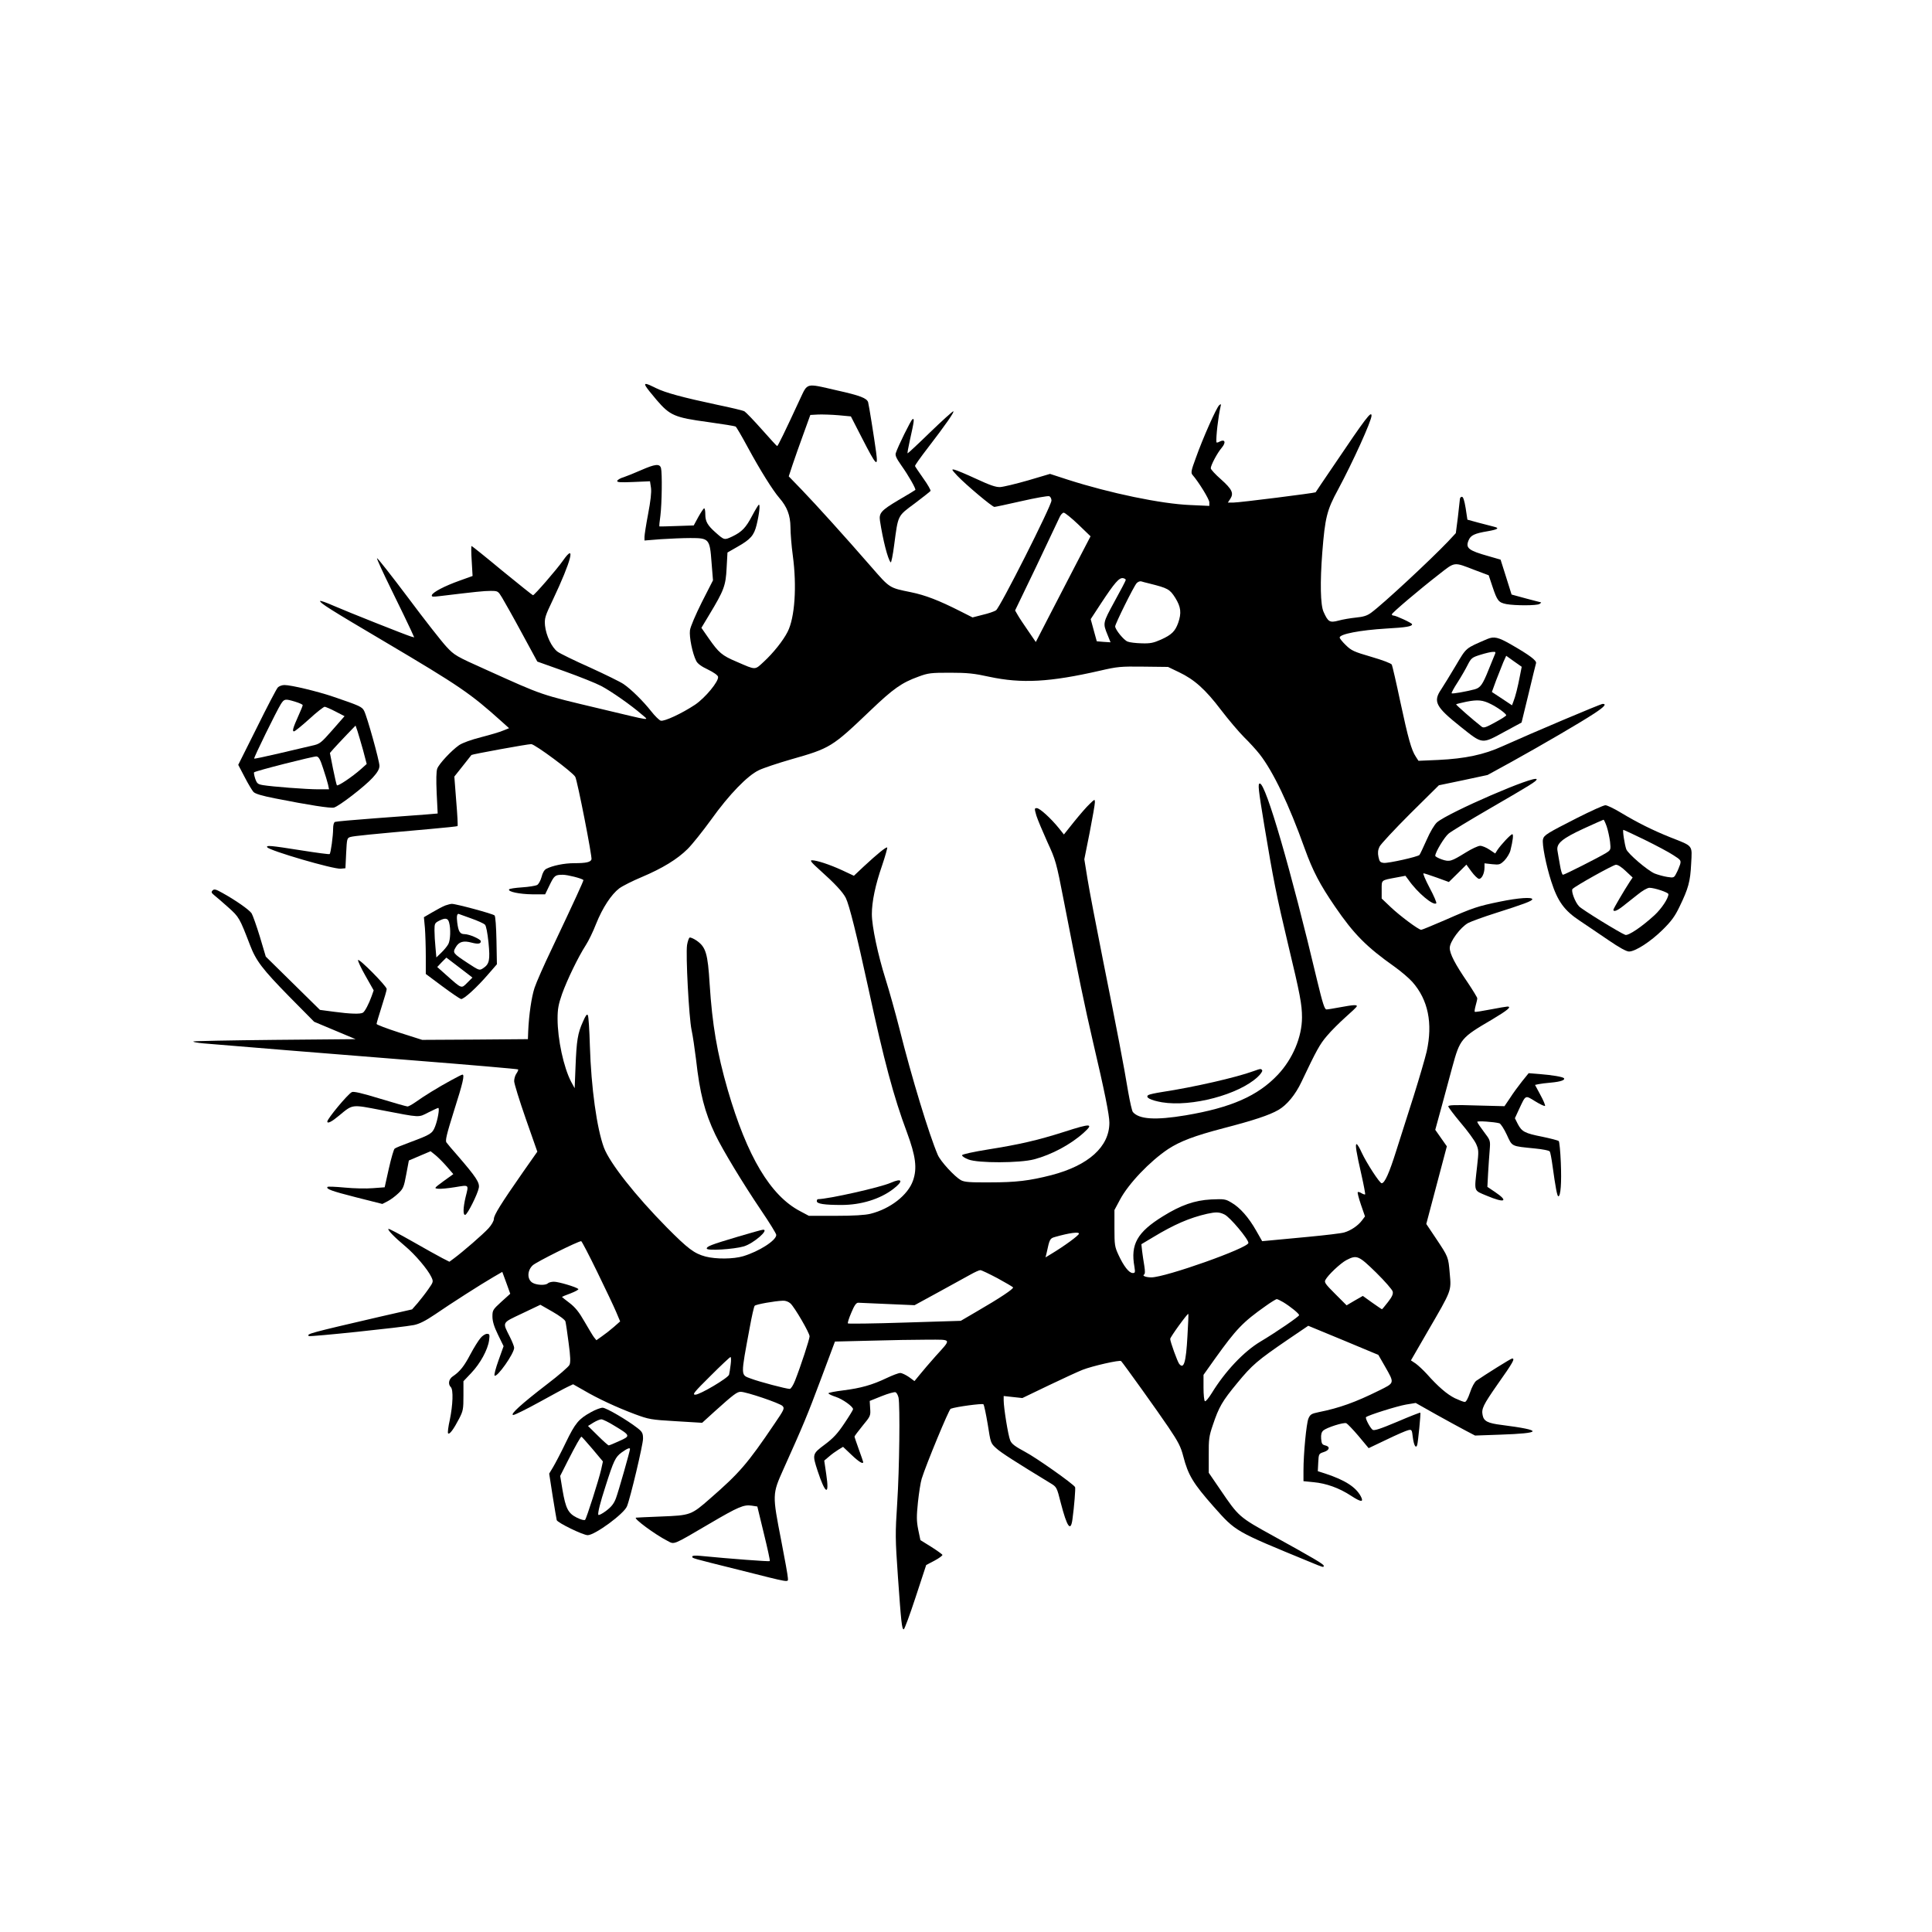 <?xml version="1.0" encoding="UTF-8" standalone="yes"?>
<svg version="1.0" xmlns="http://www.w3.org/2000/svg" width="1000pt" height="1000pt" viewBox="0 0 1334 1334" preserveAspectRatio="xMidYMid meet">
  <g transform="translate(0,1334) scale(0.1,-0.1)" fill="#000000" stroke="none">
    <path d="M4459 10673 c5 -10 39 -53 75 -95 92 -107 124 -121 354 -152 101 -14
187 -28 191 -31 5 -2 44 -69 86 -147 84 -155 171 -294 216 -346 54 -62 76
-120 77 -202 0 -41 7 -129 16 -195 29 -214 14 -431 -36 -528 -31 -61 -99 -146
-164 -206 -64 -59 -52 -59 -188 0 -102 43 -123 62 -193 162 l-50 72 54 90
c102 169 114 201 120 322 l6 108 68 39 c92 52 115 79 133 151 19 78 26 146 15
140 -4 -3 -25 -37 -45 -75 -44 -84 -71 -112 -137 -144 -56 -26 -55 -27 -118
29 -53 47 -69 75 -69 122 0 24 -3 43 -8 43 -4 0 -22 -27 -40 -59 l-32 -59
-118 -4 c-64 -2 -118 -4 -119 -3 -2 1 1 35 7 76 10 83 13 292 4 327 -9 32 -41
28 -137 -14 -45 -20 -100 -42 -121 -49 -22 -6 -42 -18 -44 -25 -4 -10 19 -12
111 -8 l115 5 7 -46 c4 -31 -3 -90 -20 -180 -14 -73 -25 -145 -25 -158 l0 -25
113 9 c61 4 154 8 204 8 129 0 134 -5 146 -168 l10 -124 -77 -151 c-43 -86
-79 -170 -82 -194 -6 -46 17 -160 43 -211 9 -19 36 -39 81 -60 39 -19 68 -39
70 -50 6 -31 -88 -145 -159 -193 -92 -61 -213 -117 -237 -110 -11 4 -40 32
-65 64 -56 71 -139 153 -192 189 -22 15 -126 66 -231 114 -106 47 -206 96
-224 109 -40 29 -80 112 -87 182 -4 49 0 63 55 178 126 266 161 400 69 269
-41 -59 -197 -239 -207 -239 -3 0 -99 77 -213 170 -113 94 -208 170 -211 170
-3 0 -3 -46 1 -103 l6 -104 -89 -32 c-104 -37 -186 -80 -192 -100 -4 -12 6
-13 54 -7 249 30 305 36 351 36 51 0 52 -1 80 -47 16 -27 78 -136 136 -244
l107 -197 188 -67 c103 -37 216 -82 252 -101 69 -36 209 -134 281 -197 53 -45
80 -48 -281 38 -425 101 -393 90 -792 270 -210 94 -220 100 -275 159 -32 34
-152 187 -266 340 -115 153 -211 275 -214 272 -3 -3 43 -103 102 -223 59 -120
118 -242 131 -271 l24 -53 -22 6 c-37 11 -435 169 -536 213 -50 22 -92 37 -92
32 0 -14 64 -55 445 -280 522 -309 592 -357 810 -553 l50 -45 -40 -16 c-22
-10 -91 -30 -153 -46 -70 -18 -128 -39 -152 -55 -53 -37 -138 -128 -151 -162
-7 -19 -8 -76 -4 -169 l7 -141 -83 -7 c-46 -3 -203 -15 -349 -26 -146 -11
-271 -22 -277 -25 -8 -3 -13 -22 -13 -47 0 -50 -16 -168 -24 -175 -3 -3 -92 9
-199 26 -209 33 -241 36 -232 21 14 -23 458 -153 508 -148 l32 3 5 104 c5 101
6 105 30 112 24 7 144 19 550 55 102 9 187 18 189 20 3 2 -1 80 -9 173 l-13
169 58 73 c32 41 59 75 60 76 3 5 391 76 413 75 25 0 288 -195 304 -226 15
-28 118 -554 112 -570 -7 -19 -37 -26 -119 -26 -70 0 -151 -17 -193 -39 -14
-7 -26 -28 -33 -57 -7 -25 -20 -49 -31 -55 -10 -5 -57 -13 -104 -16 -46 -3
-87 -9 -89 -14 -10 -16 73 -33 160 -34 l89 0 29 60 c34 70 39 75 93 75 32 0
128 -24 142 -36 4 -2 -60 -141 -220 -479 -53 -110 -105 -229 -117 -265 -21
-63 -39 -186 -44 -300 l-2 -55 -365 -3 -365 -2 -157 50 c-87 28 -158 55 -158
60 0 6 16 59 35 119 19 59 35 114 35 122 0 20 -193 215 -198 200 -2 -6 21 -56
52 -110 l56 -99 -14 -40 c-19 -53 -46 -105 -60 -114 -16 -11 -88 -9 -199 6
l-98 13 -187 184 -187 184 -41 138 c-23 75 -49 148 -57 161 -17 25 -113 92
-204 142 -43 24 -54 27 -65 16 -11 -11 -9 -17 12 -34 14 -11 57 -48 96 -83 75
-67 78 -73 150 -260 42 -110 86 -167 270 -355 l173 -175 143 -60 143 -60 -557
-5 c-306 -3 -559 -8 -563 -11 -3 -4 27 -9 67 -13 288 -24 799 -66 1431 -116
406 -32 741 -61 744 -64 3 -2 -2 -15 -11 -28 -9 -12 -16 -36 -16 -53 0 -16 36
-133 80 -259 l80 -228 -99 -141 c-152 -218 -201 -297 -201 -323 0 -14 -16 -42
-37 -65 -37 -41 -178 -163 -239 -208 l-31 -23 -49 25 c-27 14 -121 66 -208
116 -88 50 -162 89 -164 86 -8 -7 42 -58 116 -120 67 -56 155 -159 180 -212
15 -32 15 -34 -21 -85 -20 -29 -54 -72 -74 -96 l-38 -43 -215 -49 c-500 -116
-513 -120 -498 -135 6 -7 647 60 726 76 38 8 80 29 145 73 109 75 317 208 403
258 l62 36 28 -76 27 -75 -62 -56 c-58 -53 -61 -58 -61 -101 0 -32 11 -70 38
-125 l39 -80 -35 -98 c-19 -53 -32 -101 -27 -105 16 -16 135 152 135 192 0 9
-13 42 -29 74 -53 106 -59 95 84 163 l126 60 84 -48 c49 -28 86 -56 89 -67 3
-11 13 -77 22 -148 13 -95 14 -135 6 -152 -6 -13 -75 -73 -154 -133 -177 -136
-261 -212 -234 -213 10 0 91 40 180 89 89 49 177 97 197 106 l36 17 74 -42
c95 -56 228 -118 354 -165 95 -35 109 -38 281 -48 l182 -11 88 80 c129 116
153 134 178 134 39 0 272 -79 289 -98 15 -16 12 -24 -55 -122 -187 -277 -243
-341 -445 -517 -131 -115 -136 -116 -338 -124 -93 -4 -172 -7 -174 -8 -19 -5
131 -116 217 -160 50 -26 31 -34 292 119 199 117 236 132 290 124 l39 -6 45
-186 c25 -102 44 -188 41 -191 -5 -4 -273 16 -477 36 -37 4 -58 2 -58 -4 0
-13 -17 -8 320 -92 369 -93 340 -88 340 -57 0 14 -21 131 -46 259 -62 318 -62
320 15 492 139 309 164 369 258 620 l98 262 245 6 c135 4 312 7 393 7 173 0
168 9 56 -115 -39 -44 -88 -101 -108 -126 l-37 -45 -38 28 c-22 15 -49 28 -60
28 -12 0 -54 -16 -94 -35 -100 -48 -180 -70 -299 -85 -57 -7 -103 -16 -103
-20 0 -5 23 -16 51 -25 48 -16 119 -67 119 -85 0 -5 -27 -49 -60 -98 -46 -69
-76 -102 -135 -146 -87 -65 -87 -67 -50 -181 54 -165 83 -177 60 -25 l-14 95
32 27 c18 16 47 37 65 48 l33 20 58 -55 c50 -48 81 -67 81 -50 0 2 -13 41 -30
87 -16 45 -30 85 -30 89 0 3 25 37 56 75 54 65 56 69 52 120 l-3 51 82 33 c45
18 88 30 96 27 8 -3 17 -20 21 -37 11 -59 6 -494 -9 -725 -14 -217 -14 -245 5
-515 22 -311 27 -360 40 -360 5 0 42 100 82 222 l73 222 57 30 c32 17 56 35
55 40 -2 5 -37 30 -78 56 l-74 46 -15 72 c-12 60 -12 92 -2 190 7 64 18 137
26 162 30 97 188 479 200 483 36 14 219 38 226 31 5 -5 18 -68 30 -139 20
-128 20 -130 59 -165 32 -30 136 -96 374 -241 43 -26 44 -28 71 -135 44 -170
69 -204 81 -113 12 86 22 214 18 221 -12 22 -268 203 -346 244 -69 37 -93 55
-102 79 -14 32 -45 225 -45 276 l0 30 64 -7 65 -7 183 88 c100 48 205 96 233
107 66 26 258 70 266 60 17 -18 255 -350 327 -457 68 -101 85 -134 102 -200
34 -131 68 -187 210 -348 155 -174 143 -167 663 -381 96 -40 97 -40 97 -27 0
11 -74 54 -347 205 -238 131 -240 133 -367 320 l-80 117 0 122 c-1 109 2 131
28 207 42 125 64 164 169 291 103 125 138 155 350 300 l140 95 242 -100 242
-101 46 -80 c67 -118 68 -112 -43 -167 -161 -80 -273 -120 -413 -148 -52 -11
-60 -15 -73 -45 -14 -35 -34 -241 -34 -360 l0 -72 70 -7 c87 -8 177 -40 259
-94 69 -45 89 -46 67 -4 -34 64 -108 112 -244 157 l-53 17 3 60 c3 59 4 61 38
72 41 13 46 38 10 46 -21 5 -25 12 -28 46 -2 29 2 45 15 57 23 20 140 58 159
50 7 -3 45 -42 84 -88 l70 -84 124 59 c68 33 135 62 149 65 24 6 26 4 32 -49
7 -55 21 -80 30 -54 6 17 26 220 22 224 -2 2 -74 -26 -160 -63 -121 -51 -160
-63 -170 -55 -19 16 -52 80 -45 87 13 13 213 76 276 87 l67 11 140 -79 c77
-43 169 -93 205 -112 l65 -34 170 6 c298 10 302 30 15 67 -98 12 -125 26 -133
68 -9 44 4 70 102 211 109 154 123 180 102 180 -9 0 -187 -112 -248 -154 -12
-9 -31 -44 -43 -81 -14 -41 -27 -65 -36 -65 -9 0 -39 12 -69 26 -54 27 -115
79 -194 168 -24 26 -58 58 -76 71 l-33 22 115 199 c168 289 164 278 153 401
-10 116 -9 113 -97 245 l-65 97 71 268 71 268 -40 57 -40 57 46 168 c25 92 57
211 71 263 54 197 59 204 276 331 107 64 137 89 105 89 -7 0 -60 -9 -117 -20
-57 -11 -106 -19 -108 -16 -3 2 0 21 6 43 6 21 11 43 11 50 0 6 -30 55 -66
109 -87 127 -124 198 -124 239 0 43 73 142 127 172 21 11 106 42 188 68 192
61 255 84 255 96 0 16 -95 10 -221 -16 -157 -32 -189 -43 -380 -127 -86 -37
-160 -68 -166 -68 -18 0 -148 97 -211 157 l-62 59 0 61 c0 69 -6 64 100 84
l64 12 21 -28 c62 -89 172 -181 192 -162 4 4 -17 53 -46 107 -29 55 -48 100
-42 100 6 0 48 -14 93 -30 l82 -30 61 60 60 60 35 -48 c19 -26 42 -48 51 -50
19 -3 39 37 39 78 l0 29 53 -6 c50 -5 55 -3 85 26 17 18 36 49 41 69 17 68 22
112 13 112 -11 0 -79 -73 -103 -109 l-15 -24 -39 26 c-22 15 -51 27 -65 27
-14 0 -59 -21 -99 -46 -102 -63 -112 -66 -166 -48 -25 9 -45 20 -45 25 0 25
64 131 93 154 18 15 145 92 283 172 281 163 324 189 324 202 0 35 -611 -230
-688 -297 -18 -16 -47 -65 -72 -122 -23 -52 -45 -98 -49 -103 -12 -13 -214
-58 -246 -55 -25 3 -30 8 -37 41 -6 28 -4 48 7 71 8 17 104 120 212 228 l198
196 168 35 168 36 166 91 c211 117 477 272 571 334 70 46 87 66 58 66 -14 0
-484 -199 -693 -293 -127 -58 -257 -85 -441 -94 l-138 -6 -18 28 c-31 46 -53
127 -107 378 -28 133 -55 249 -59 258 -5 9 -63 31 -142 54 -120 35 -137 43
-175 80 -24 23 -43 47 -43 53 0 24 140 51 320 62 142 8 180 15 180 30 0 8
-111 60 -129 60 -6 0 -11 4 -11 8 0 10 190 171 324 275 115 90 101 88 249 31
l96 -36 26 -78 c33 -99 42 -110 96 -121 60 -11 211 -11 229 1 8 5 13 10 10 11
-3 0 -49 13 -104 27 l-99 27 -38 121 -38 120 -83 24 c-139 39 -160 56 -138
109 14 35 41 48 131 63 74 13 85 22 42 32 -16 4 -62 16 -104 27 l-77 21 -12
79 c-9 54 -17 79 -26 79 -8 0 -14 -8 -14 -17 -1 -10 -7 -67 -14 -126 l-14
-108 -53 -57 c-122 -128 -450 -433 -531 -492 -28 -21 -54 -29 -106 -34 -38 -4
-92 -13 -120 -21 -61 -16 -72 -9 -103 60 -22 47 -25 204 -9 411 19 241 32 293
109 434 101 188 231 474 231 510 0 36 -40 -16 -255 -335 -71 -104 -130 -192
-131 -194 -5 -5 -525 -71 -568 -71 l-38 0 17 26 c25 39 12 66 -65 135 -39 34
-70 68 -70 76 0 21 45 106 76 142 31 37 22 61 -15 42 -12 -7 -21 -8 -22 -4 -4
34 13 180 28 243 5 22 4 23 -9 12 -18 -15 -112 -225 -162 -366 -32 -86 -34
-101 -22 -115 42 -48 116 -168 116 -189 l0 -25 -132 6 c-200 8 -555 82 -845
175 l-123 40 -152 -45 c-84 -24 -171 -45 -193 -46 -30 -1 -70 13 -165 57 -69
32 -136 60 -150 63 -22 5 -20 1 20 -42 60 -63 241 -215 256 -215 6 0 90 18
187 40 96 22 182 37 191 34 9 -3 16 -17 16 -30 0 -36 -356 -741 -383 -758 -12
-8 -53 -22 -92 -31 l-70 -18 -85 43 c-148 75 -242 111 -340 131 -152 31 -145
27 -275 176 -181 208 -379 427 -479 531 l-90 93 27 82 c15 45 49 141 75 212
l47 130 55 3 c30 1 93 -1 140 -5 l85 -8 76 -148 c101 -197 113 -208 98 -97
-13 96 -49 322 -55 343 -9 28 -55 46 -217 82 -217 50 -199 54 -254 -62 -103
-223 -152 -323 -157 -323 -3 0 -50 52 -106 115 -56 63 -110 119 -120 125 -10
6 -95 26 -187 45 -239 51 -359 83 -425 116 -67 34 -83 36 -69 12z m2986 -954
l85 -82 -102 -196 c-56 -108 -141 -272 -189 -365 l-87 -169 -52 76 c-29 42
-62 91 -72 109 l-19 33 145 301 c79 166 151 318 160 338 8 20 22 36 31 36 8 0
54 -37 100 -81z m328 -384 c-1 -6 -36 -73 -78 -149 -81 -149 -81 -148 -47
-231 l20 -50 -48 3 -47 4 -21 76 -21 77 72 110 c93 141 124 177 151 173 12 -2
20 -8 19 -13z m167 -25 c123 -31 137 -38 175 -98 39 -63 44 -104 20 -173 -21
-58 -45 -82 -118 -115 -52 -23 -74 -28 -134 -26 -40 1 -83 6 -97 12 -26 9 -86
83 -86 105 0 17 128 276 148 298 8 9 22 15 31 13 9 -3 36 -10 61 -16z m200
-611 c107 -51 183 -119 290 -260 52 -68 124 -153 160 -189 37 -36 85 -89 107
-117 94 -120 203 -348 312 -653 56 -155 105 -248 209 -400 130 -190 217 -278
411 -415 46 -33 101 -80 123 -105 109 -123 142 -285 99 -480 -11 -47 -51 -184
-89 -305 -39 -121 -93 -292 -121 -380 -49 -156 -80 -225 -101 -225 -14 0 -104
139 -138 212 -14 32 -30 58 -35 58 -11 0 -3 -52 34 -214 16 -71 27 -131 25
-133 -2 -2 -13 1 -25 8 -11 7 -23 11 -26 7 -3 -3 7 -42 22 -86 l28 -81 -21
-28 c-27 -36 -77 -70 -123 -83 -20 -6 -130 -19 -246 -30 -115 -11 -235 -22
-265 -25 l-55 -5 -41 72 c-52 92 -113 161 -171 194 -41 25 -50 26 -141 22
-113 -6 -208 -39 -332 -116 -178 -110 -225 -194 -197 -349 6 -39 5 -43 -12
-43 -25 0 -62 47 -98 125 -26 56 -28 69 -28 185 l0 125 38 71 c59 111 206 265
333 350 83 54 180 91 382 144 208 54 317 90 379 126 59 34 118 106 159 193
104 219 127 261 176 318 29 35 87 92 128 129 41 36 77 70 78 75 5 13 -24 11
-115 -6 -43 -8 -85 -15 -94 -15 -13 0 -26 41 -64 198 -181 764 -355 1362 -396
1362 -15 0 -11 -36 31 -291 61 -367 84 -485 165 -824 82 -341 95 -411 95 -500
0 -135 -64 -287 -167 -396 -138 -146 -322 -227 -636 -280 -209 -35 -322 -28
-365 23 -6 8 -20 70 -32 138 -29 177 -78 431 -175 915 -46 231 -94 481 -106
556 l-22 136 37 185 c20 102 36 195 36 208 0 23 -1 23 -36 -11 -20 -18 -68
-74 -107 -122 l-71 -89 -35 44 c-55 68 -132 138 -152 138 -17 0 -17 -3 -3 -52
9 -28 43 -109 75 -180 58 -126 62 -137 115 -411 100 -516 145 -730 200 -967
81 -345 114 -509 114 -562 0 -166 -144 -295 -400 -362 -153 -39 -244 -50 -425
-50 -140 -1 -175 2 -200 15 -44 25 -141 130 -160 175 -59 137 -181 537 -264
869 -28 110 -71 264 -96 343 -53 168 -95 366 -95 450 0 86 24 202 71 337 22
65 37 120 35 123 -7 6 -67 -43 -161 -130 l-69 -65 -81 38 c-87 40 -176 69
-209 69 -16 0 -2 -17 54 -67 104 -93 159 -152 180 -193 24 -48 76 -257 155
-620 109 -505 176 -755 267 -998 61 -165 72 -249 42 -334 -35 -100 -157 -195
-294 -229 -37 -9 -115 -14 -240 -14 l-185 0 -60 32 c-205 107 -366 377 -500
837 -74 257 -107 451 -125 731 -13 212 -26 256 -91 301 -21 14 -42 23 -48 20
-5 -4 -13 -27 -17 -51 -10 -67 13 -501 31 -586 9 -41 22 -132 31 -204 26 -234
60 -366 133 -519 52 -108 190 -336 317 -524 57 -84 104 -160 104 -169 0 -38
-119 -114 -229 -147 -67 -20 -188 -21 -260 -2 -78 21 -121 54 -266 200 -218
221 -394 444 -435 552 -49 133 -88 412 -97 704 -3 107 -9 202 -14 210 -6 11
-15 -1 -34 -45 -36 -79 -44 -130 -51 -310 l-6 -149 -24 44 c-52 99 -94 294
-94 436 0 67 6 99 31 171 35 97 110 253 164 337 19 29 51 95 71 147 45 112
105 203 160 245 23 17 93 52 155 78 142 60 246 123 318 195 31 31 103 121 161
201 125 175 252 305 330 342 31 15 130 48 220 74 274 78 284 84 551 339 157
150 215 191 331 233 67 25 86 27 218 27 120 0 167 -5 271 -28 224 -48 419 -37
764 42 121 28 142 30 300 28 l170 -2 75 -36z m315 -3745 c37 -17 165 -170 165
-196 0 -35 -573 -238 -670 -238 -37 0 -65 11 -51 19 8 5 8 24 2 62 -5 30 -12
75 -15 101 l-5 47 82 49 c144 87 250 133 372 161 60 13 84 13 120 -5z m-1005
-132 c0 -12 -103 -87 -193 -141 l-38 -23 7 28 c22 102 23 103 62 114 95 27
162 36 162 22z m-3326 -265 c57 -117 116 -241 131 -277 l27 -64 -43 -38 c-24
-21 -61 -50 -83 -65 l-38 -27 -17 21 c-9 12 -38 61 -66 109 -37 65 -63 97
-102 127 -29 22 -53 41 -53 42 0 1 27 13 61 25 33 13 57 26 52 30 -15 14 -137
50 -168 50 -17 0 -36 -5 -42 -11 -16 -16 -80 -13 -108 5 -36 24 -35 83 3 119
24 23 313 167 335 167 4 0 54 -96 111 -213z m5378 -4 c60 -59 111 -118 114
-130 5 -17 -4 -37 -32 -73 -21 -27 -40 -50 -42 -50 -2 0 -32 21 -68 46 l-64
46 -56 -32 -56 -33 -78 78 c-69 69 -78 81 -68 98 18 34 103 114 144 136 73 38
85 32 206 -86z m-2616 -38 c57 -31 106 -60 109 -64 5 -10 -91 -74 -255 -169
l-106 -62 -387 -12 c-212 -7 -389 -9 -392 -6 -4 3 7 37 23 74 21 51 34 69 48
69 10 0 102 -4 204 -9 l185 -8 165 90 c91 50 190 104 220 121 30 17 61 31 69
31 8 0 60 -25 117 -55z m1974 -166 c51 -31 110 -79 110 -90 0 -9 -157 -117
-268 -183 -115 -69 -243 -205 -335 -355 -21 -34 -42 -59 -47 -56 -6 3 -10 46
-10 94 l0 88 81 114 c145 202 190 250 349 362 36 26 70 46 75 47 6 0 26 -10
45 -21z m-3402 -9 c30 -28 132 -204 132 -227 0 -19 -60 -203 -100 -305 -13
-33 -29 -58 -37 -58 -24 0 -210 49 -268 71 -72 27 -72 10 -8 354 14 77 29 144
34 149 9 10 138 33 195 35 18 1 39 -7 52 -19z m2741 -226 c-10 -182 -25 -231
-57 -191 -12 15 -62 153 -62 172 0 13 120 178 125 173 2 -2 -1 -71 -6 -154z
m-3154 -196 c-3 -29 -9 -61 -11 -70 -7 -23 -201 -138 -233 -138 -23 0 -9 17
105 130 72 72 134 130 138 130 4 0 5 -24 1 -52z"/>
    <path d="M8655 5944 c-120 -44 -414 -111 -631 -144 -45 -7 -87 -16 -95 -21
-24 -16 15 -36 94 -50 204 -34 532 53 662 176 20 19 34 39 30 45 -8 12 -10 12
-60 -6z"/>
    <path d="M7345 5524 c-182 -58 -310 -87 -524 -121 -100 -16 -176 -33 -178 -39
-2 -7 18 -20 44 -30 66 -26 355 -25 453 1 121 32 252 102 342 183 73 66 52 67
-137 6z"/>
    <path d="M6150 5173 c-72 -32 -430 -112 -502 -113 -5 0 -8 -6 -8 -14 0 -18 52
-26 170 -26 135 0 265 40 356 109 74 56 66 80 -16 44z"/>
    <path d="M5095 4801 c-188 -56 -215 -67 -215 -82 0 -17 188 -5 256 15 69 21
179 118 132 115 -7 0 -85 -22 -173 -48z"/>
    <path d="M6422 10355 c-82 -80 -152 -145 -155 -145 -3 0 4 39 15 88 31 139 33
156 18 147 -11 -7 -100 -187 -115 -234 -5 -16 5 -37 38 -84 52 -73 103 -164
97 -170 -3 -3 -56 -35 -118 -71 -117 -70 -134 -88 -126 -142 20 -131 54 -266
74 -287 4 -4 15 50 24 120 28 210 22 198 142 287 57 43 106 82 109 86 3 5 -19
44 -50 87 -30 43 -56 81 -57 85 -2 4 38 60 88 125 123 160 188 253 176 253 -5
0 -77 -65 -160 -145z"/>
    <path d="M10270 8928 c-155 -67 -142 -56 -219 -185 -38 -65 -84 -138 -100
-163 -57 -84 -39 -120 133 -257 156 -124 144 -123 309 -33 l113 61 48 197 c26
108 49 204 52 213 5 18 -44 55 -171 128 -90 52 -119 58 -165 39z m44 -125 c-8
-21 -24 -60 -35 -86 -42 -105 -57 -126 -98 -137 -62 -16 -152 -32 -158 -27 -2
3 16 37 41 75 25 39 56 93 70 121 24 47 30 52 88 70 35 11 73 20 86 20 22 1
22 1 6 -36z m180 -133 c-14 -73 -30 -139 -45 -176 l-9 -24 -69 46 -70 46 30
82 c17 44 39 100 49 124 l20 44 53 -38 54 -38 -13 -66z m-199 -192 c48 -24
105 -66 105 -77 0 -4 -34 -26 -77 -49 -63 -35 -79 -40 -92 -30 -58 45 -180
152 -177 155 2 2 34 10 72 18 78 15 112 12 169 -17z"/>
    <path d="M1918 8593 c-9 -10 -74 -134 -144 -276 l-129 -258 44 -84 c24 -47 52
-93 61 -103 12 -13 59 -27 151 -45 232 -46 381 -69 405 -63 35 9 215 148 268
207 33 36 46 60 46 81 0 34 -85 340 -106 380 -14 28 -33 36 -212 97 -105 36
-291 81 -338 81 -17 0 -38 -8 -46 -17z m120 -98 c29 -9 52 -19 52 -24 0 -5
-13 -37 -29 -72 -38 -85 -45 -109 -31 -109 6 0 53 38 105 85 51 47 100 85 107
85 7 -1 41 -15 75 -33 l62 -32 -84 -96 c-81 -92 -87 -96 -142 -108 -32 -7
-134 -31 -226 -53 -93 -22 -170 -38 -172 -36 -5 4 154 328 184 376 24 37 29
38 99 17z m469 -335 l25 -95 -39 -35 c-62 -55 -161 -121 -167 -112 -3 5 -15
57 -27 116 l-21 107 28 32 c16 18 56 60 89 95 l60 62 13 -37 c7 -21 24 -81 39
-133z m-276 -125 c15 -44 30 -95 34 -112 l7 -33 -75 0 c-80 0 -316 18 -382 29
-35 6 -41 11 -53 45 -7 21 -10 41 -8 43 9 10 412 112 431 110 16 -2 26 -20 46
-82z"/>
    <path d="M10889 7692 c-208 -106 -228 -118 -235 -147 -8 -31 21 -180 57 -291
44 -137 90 -201 196 -271 48 -33 139 -93 201 -136 73 -50 122 -77 140 -77 44
0 150 69 232 150 60 59 85 93 117 160 61 126 74 173 80 296 7 132 17 119 -145
183 -122 49 -226 101 -341 170 -46 28 -94 51 -106 51 -13 0 -101 -40 -196 -88z
m205 -59 c9 -27 19 -74 23 -105 6 -56 5 -57 -28 -78 -51 -31 -286 -150 -297
-150 -6 0 -15 30 -21 68 -7 37 -14 81 -17 98 -9 50 32 84 181 153 72 33 133
60 137 61 3 0 13 -21 22 -47z m263 -92 c77 -38 166 -85 196 -105 52 -33 55
-37 48 -64 -5 -15 -16 -43 -26 -61 -16 -32 -18 -33 -63 -26 -26 4 -65 15 -88
24 -51 23 -182 135 -195 167 -12 34 -27 134 -20 134 3 0 70 -31 148 -69z
m-131 -216 l47 -44 -19 -28 c-39 -60 -114 -187 -114 -195 0 -16 26 -7 66 25
22 17 67 53 100 79 34 28 69 48 83 48 35 0 131 -32 131 -44 0 -29 -48 -101
-97 -146 -87 -80 -181 -143 -201 -135 -39 15 -299 175 -319 197 -28 29 -57
108 -45 120 23 23 280 166 299 167 14 1 40 -16 69 -44z"/>
    <path d="M3075 7088 c-16 -6 -56 -27 -88 -46 l-60 -35 7 -75 c3 -41 6 -129 6
-196 l0 -121 114 -85 c63 -47 121 -86 129 -88 18 -4 111 81 189 172 l59 68 -3
164 c-2 95 -7 167 -13 173 -12 12 -270 81 -295 80 -8 0 -28 -5 -45 -11z m177
-89 c46 -16 89 -36 96 -43 9 -8 18 -58 25 -124 12 -123 6 -149 -38 -178 -25
-16 -27 -15 -105 36 -103 68 -106 71 -83 110 22 38 53 47 111 31 43 -11 62 -8
62 10 0 14 -80 49 -112 49 -32 0 -43 17 -51 81 -5 40 -2 59 9 59 1 0 40 -14
86 -31z m-151 -29 c12 -44 9 -120 -5 -148 -8 -15 -30 -42 -49 -60 l-34 -33 -6
68 c-4 37 -7 91 -7 119 0 47 2 51 33 67 42 21 60 18 68 -13z m138 -362 l23
-18 -36 -36 c-41 -41 -36 -43 -143 52 l-64 57 31 33 32 32 67 -51 c36 -28 77
-59 90 -69z"/>
    <path d="M10509 5873 c-25 -32 -63 -83 -83 -115 l-38 -56 -194 5 c-147 5 -194
3 -194 -6 0 -6 39 -58 86 -114 48 -56 95 -121 106 -145 18 -41 19 -50 7 -155
-20 -181 -26 -164 66 -203 126 -53 155 -40 57 26 l-52 35 5 95 c3 52 8 124 11
160 5 65 5 66 -40 125 -25 33 -46 64 -46 69 0 8 116 0 153 -10 9 -3 32 -38 51
-79 39 -84 28 -78 195 -95 53 -5 98 -14 102 -21 4 -7 12 -49 18 -93 22 -160
33 -216 41 -216 16 0 23 94 17 234 -3 76 -10 143 -14 147 -5 5 -56 18 -113 30
-122 24 -142 35 -170 88 l-20 40 29 63 c47 100 41 97 111 54 34 -21 64 -35 68
-32 3 4 -11 38 -32 76 l-37 69 23 5 c13 3 52 8 88 11 66 6 100 18 88 31 -10 9
-80 21 -168 28 l-75 6 -46 -57z"/>
    <path d="M3115 5881 c-89 -48 -192 -112 -246 -151 -23 -16 -48 -30 -55 -30 -6
0 -92 24 -190 54 -124 38 -184 52 -195 45 -29 -15 -169 -184 -169 -203 0 -17
31 -1 80 40 98 81 84 79 297 38 271 -52 250 -51 321 -15 34 17 64 31 68 31 11
0 -4 -84 -22 -129 -19 -48 -31 -55 -170 -107 -55 -20 -104 -40 -109 -45 -6 -4
-24 -66 -40 -137 l-29 -130 -81 -6 c-45 -4 -132 -2 -194 4 -63 6 -116 8 -119
5 -14 -14 27 -29 196 -72 l182 -46 37 19 c20 10 53 35 73 54 34 32 39 44 55
131 l18 96 75 32 75 32 35 -28 c19 -16 54 -51 78 -79 l44 -51 -68 -49 c-65
-48 -66 -49 -37 -52 17 -2 69 3 118 11 98 16 94 20 72 -68 -18 -76 -19 -128
-2 -123 16 5 85 143 93 186 7 36 -19 75 -144 220 -37 42 -73 84 -79 93 -10 12
0 54 52 220 62 194 74 249 58 249 -5 0 -39 -18 -78 -39z"/>
    <path d="M3317 4100 c-14 -16 -45 -66 -69 -111 -43 -82 -72 -119 -121 -152
-29 -19 -35 -55 -14 -75 18 -19 14 -122 -7 -225 -11 -48 -16 -90 -12 -94 10
-10 38 28 76 101 28 54 30 67 30 159 l0 100 54 57 c62 65 114 160 123 225 5
41 4 45 -15 45 -11 0 -32 -13 -45 -30z"/>
    <path d="M4080 3589 c-85 -47 -108 -75 -173 -209 -33 -69 -73 -145 -88 -170
l-27 -45 24 -155 c14 -85 26 -160 28 -166 7 -19 182 -104 214 -104 49 0 250
147 271 199 23 55 111 426 111 467 0 37 -5 47 -35 71 -71 56 -219 143 -244
143 -14 0 -51 -14 -81 -31z m163 -94 c111 -67 112 -70 33 -105 -36 -17 -69
-30 -73 -30 -4 0 -38 30 -75 67 l-68 67 37 23 c21 13 46 23 55 23 10 0 51 -20
91 -45z m-152 -160 l72 -86 -12 -55 c-17 -74 -101 -337 -111 -348 -5 -5 -29 1
-57 15 -60 30 -77 63 -99 191 l-16 97 52 103 c55 108 89 168 95 168 2 0 36
-38 76 -85z m259 0 c0 -14 -80 -295 -97 -340 -14 -37 -31 -59 -68 -87 -28 -21
-52 -33 -54 -27 -4 14 13 83 50 197 57 179 68 201 111 233 39 28 58 35 58 24z"/>
  </g>
</svg>